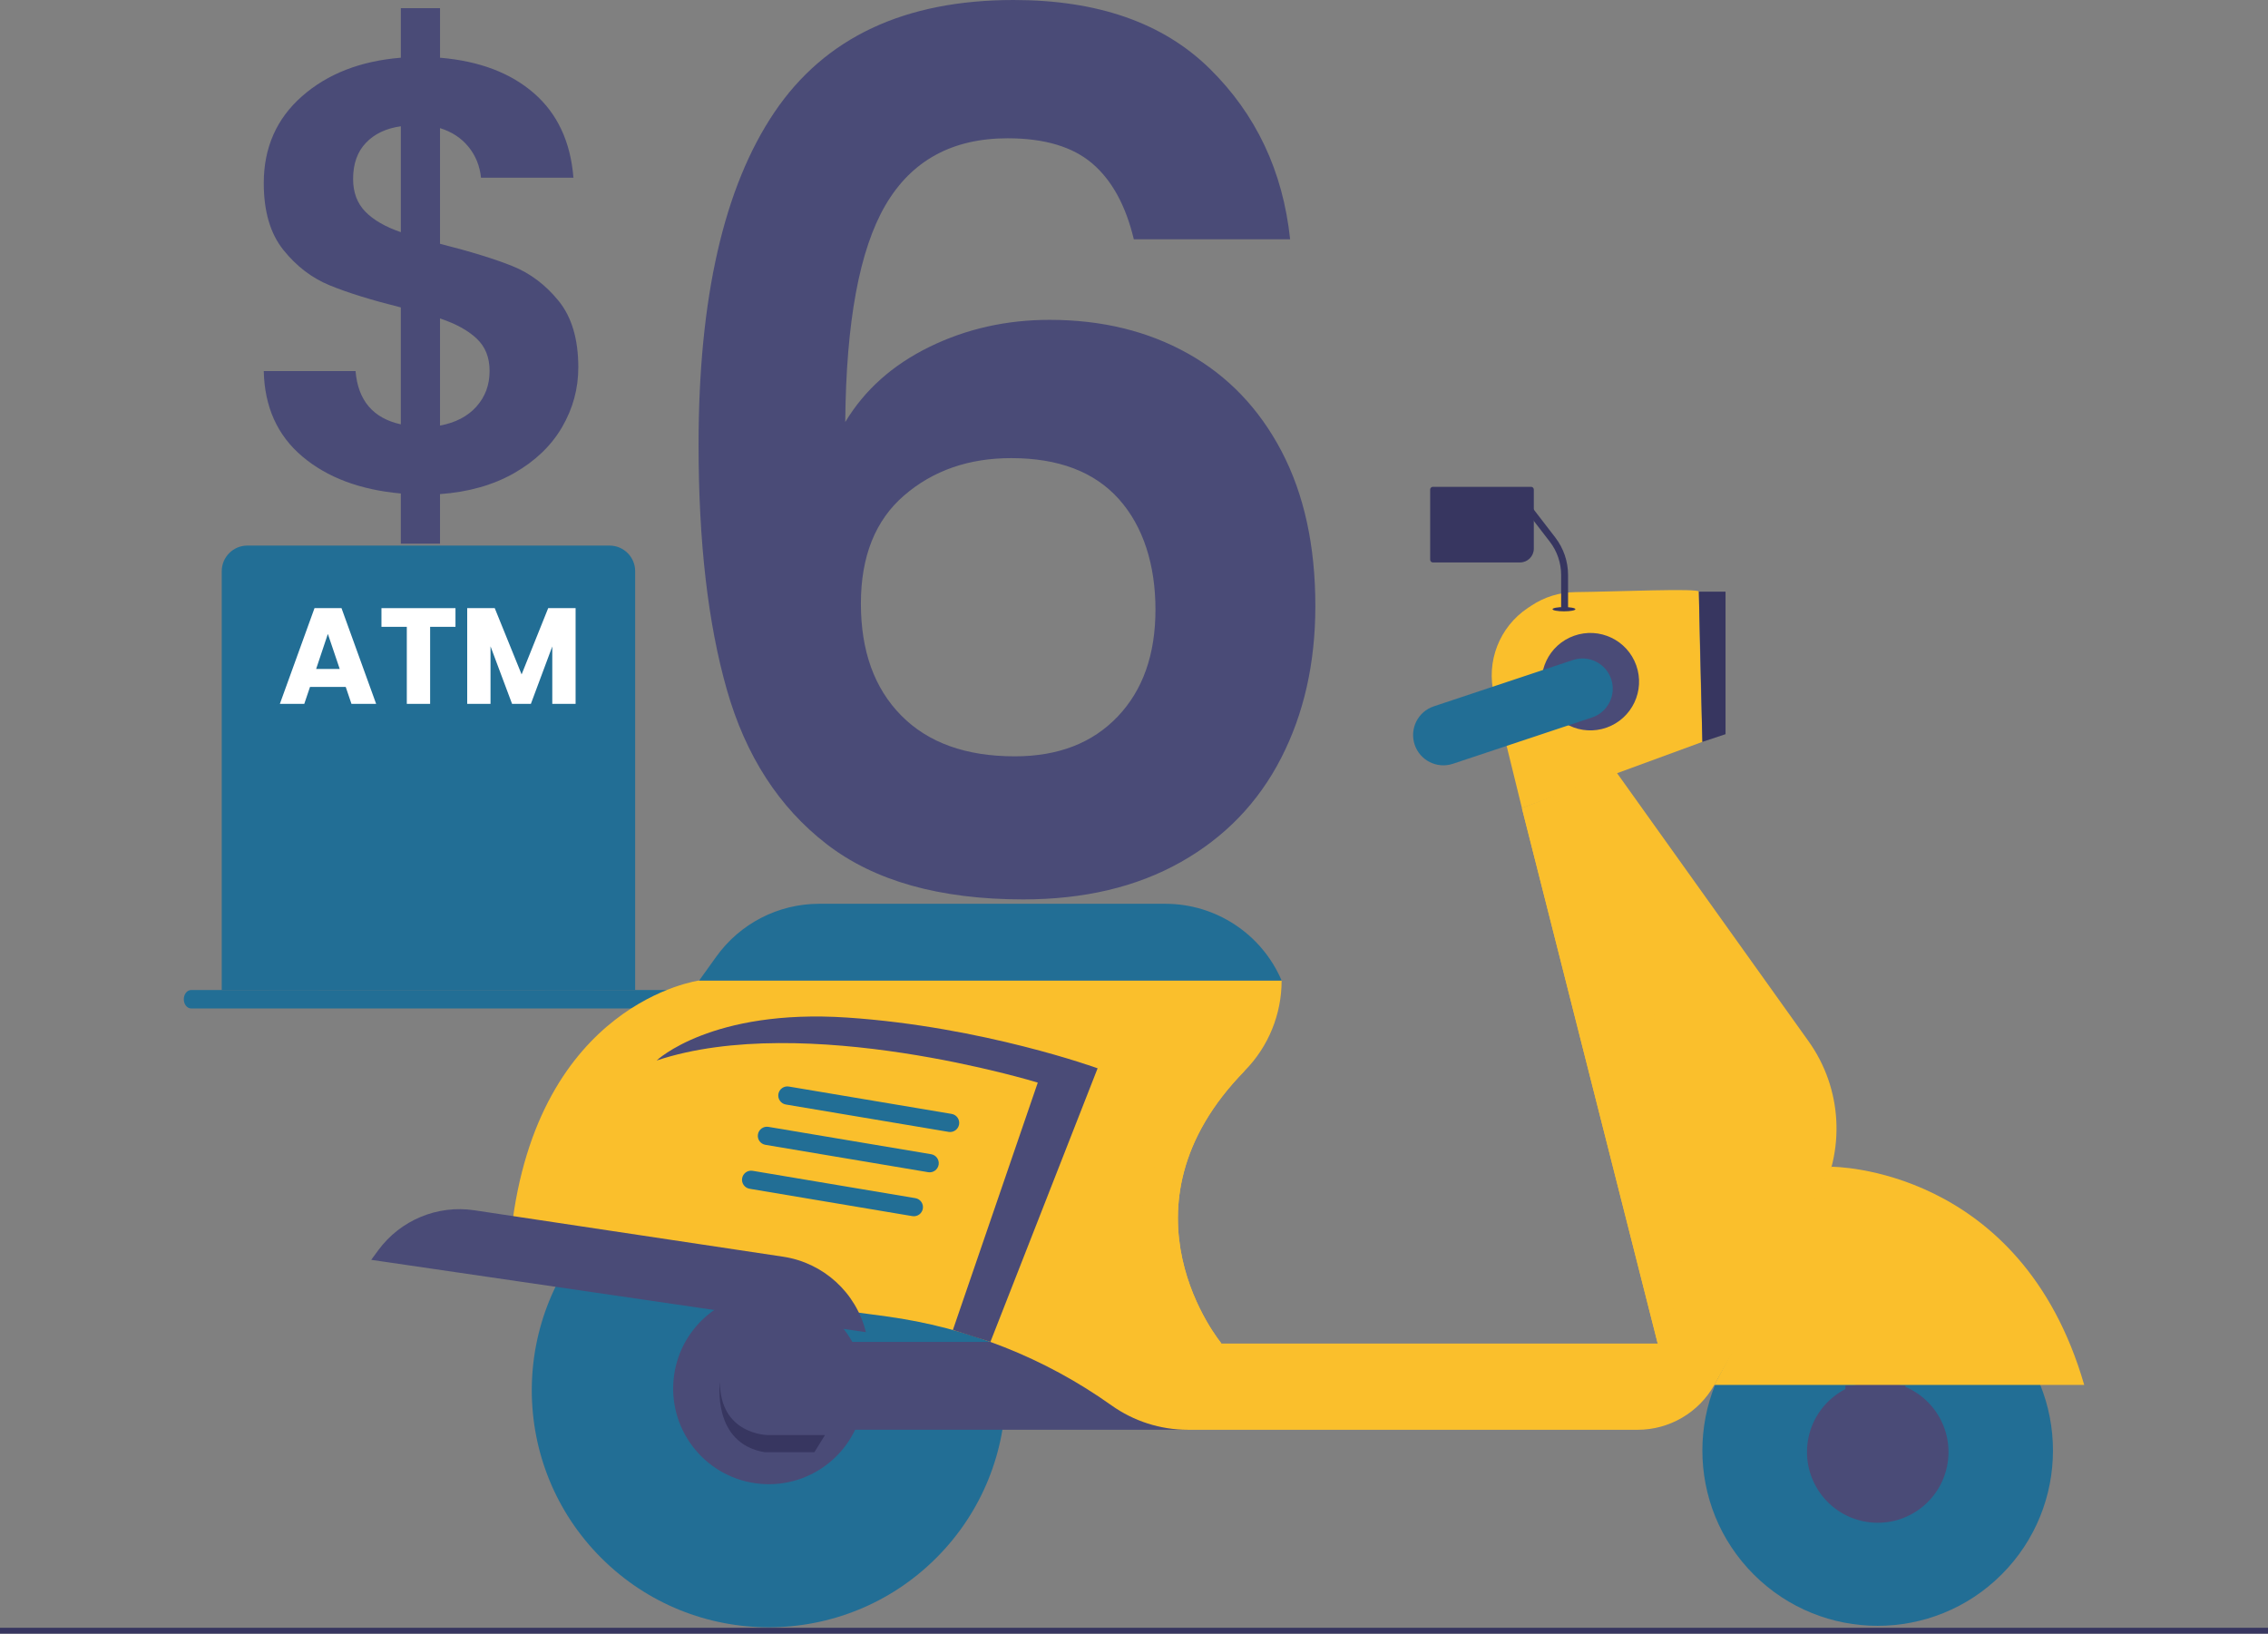 <?xml version="1.0" encoding="UTF-8"?>
<svg id="Layer_2" xmlns="http://www.w3.org/2000/svg" xmlns:xlink="http://www.w3.org/1999/xlink" viewBox="0 0 2076.99 1495.95">
  <rect x="0" y="0" width="2076.99" height="1495.95" fill="#808080" stroke="none"/>
  <defs>
    <style>
      .cls-1 {
        fill: #226e95;
      }

      .cls-2 {
        fill: #fabf2c;
      }

      .cls-3 {
        fill: #4a4b77;
      }

      .cls-4 {
        fill: #fff;
      }

      .cls-5 {
        fill: #373660;
      }

      .cls-6 {
        clip-path: url(#clippath);
      }
    </style>
    <clipPath id="clippath">
      <path class="cls-2" d="M1393.73,739.99l124.38,490.33h-399.44s-102.86-123.43,21.49-250.1c21.56-21.96,33.53-51.59,33.53-82.36h-533.38s-148.1,19.6-172.05,229.23c-1.99,17.44,10.42,33.24,27.81,35.6l315.86,42.77c74.22,10.05,144.89,37.99,205.92,81.42h0c20.46,14.56,44.96,22.38,70.07,22.38h411.78c29.11,0,55.95-15.69,70.23-41.06l94.23-167.37c26.18-46.5,23.09-103.95-7.93-147.37l-176.39-246.95-86.11,33.49Z"/>
    </clipPath>
  </defs>
  <g id="Layer_1-2" data-name="Layer_1">
    <g>
      <g>
        <path class="cls-3" d="M514.76,391.09c-9.9,17.01-24.48,31.02-43.72,42.03-19.25,11.02-41.95,17.46-68.09,19.34v45.4h-35.87v-45.96c-37.37-3.36-67.45-14.66-90.23-33.91-22.79-19.24-34.56-45.3-35.31-78.18h84.07c2.24,26.9,16.06,43.16,41.47,48.76v-107.05c-26.9-6.73-48.58-13.45-65.01-20.18-16.45-6.73-30.64-17.56-42.59-32.51-11.96-14.94-17.93-35.31-17.93-61.09,0-32.51,11.67-59.03,35.03-79.58,23.35-20.54,53.52-32.31,90.51-35.31V7.46h35.87v45.4c35.87,2.99,64.54,13.83,86.03,32.51,21.48,18.69,33.53,44.47,36.15,77.34h-84.63c-1.12-10.83-4.96-20.26-11.49-28.3-6.54-8.03-15.23-13.73-26.06-17.09v105.92c28.02,7.1,50.16,13.92,66.41,20.46,16.25,6.54,30.35,17.19,42.31,31.95,11.95,14.76,17.93,35.03,17.93,60.81,0,19.43-4.96,37.65-14.85,54.64ZM334.57,193.81c7.47,7.66,18.3,13.92,32.51,18.78v-96.96c-13.45,1.87-24.1,6.92-31.95,15.13-7.85,8.22-11.77,19.25-11.77,33.07,0,12.33,3.73,22.33,11.21,29.98ZM436.3,372.31c8.03-8.97,12.05-19.8,12.05-32.51s-3.92-22.23-11.77-29.7c-7.85-7.47-19.06-13.63-33.63-18.49v98.08c14.19-2.61,25.31-8.41,33.35-17.37Z"/>
        <path class="cls-3" d="M1000.34,149.75c-18-15.41-43.87-23.12-77.62-23.12-50.65,0-87.91,20.37-111.76,61.11-23.86,40.74-36.16,106.99-36.89,198.74,17.62-29.35,43.3-52.3,77.07-68.82,33.75-16.52,70.47-24.77,110.11-24.77,47.71,0,89.91,10.29,126.62,30.83,36.7,20.56,65.32,50.48,85.88,89.74,20.54,39.28,30.83,86.43,30.83,141.49,0,52.13-10.46,98.54-31.38,139.28-20.92,40.74-51.58,72.5-91.94,95.24-40.38,22.76-88.46,34.13-144.24,34.13-76.35,0-136.36-16.88-180.02-50.65-43.68-33.75-74.15-80.93-91.39-141.49-17.26-60.56-25.88-135.24-25.88-224.07,0-134.33,23.12-235.8,69.37-304.44C755.36,34.32,828.39,0,928.23,0c77.07,0,136.89,20.92,179.47,62.76,42.56,41.84,67.17,93.97,73.77,156.35h-143.14c-7.35-30.83-20.01-53.95-37.99-69.37ZM828.03,453.64c-26.43,22.76-39.64,55.79-39.64,99.1s12.28,77.45,36.89,102.4c24.58,24.96,59.27,37.44,104.05,37.44,39.64,0,71.02-12.11,94.14-36.33,23.12-24.22,34.68-56.88,34.68-98s-11.2-76.33-33.58-101.3c-22.4-24.95-55.24-37.44-98.55-37.44-38.92,0-71.57,11.39-97.99,34.13Z"/>
        <g>
          <g>
            <path class="cls-1" d="M226.52,499.59h331.7c12.94,0,23.45,10.51,23.45,23.45v383.54H203.07v-383.54c0-12.94,10.51-23.45,23.45-23.45Z"/>
            <g>
              <path class="cls-1" d="M609.69,923.46H175.06c-3.72,0-6.74-3.78-6.74-8.44h0c0-4.66,3.02-8.44,6.74-8.44h434.63c3.72,0,6.74,3.78,6.74,8.44h0c0,4.66-3.02,8.44-6.74,8.44Z"/>
              <rect class="cls-1" x="246.7" y="858.62" width="44.89" height="47.96"/>
              <rect class="cls-1" x="498.87" y="858.62" width="44.89" height="47.96"/>
            </g>
          </g>
          <g>
            <circle class="cls-1" cx="1719.54" cy="1328.25" r="160.53" transform="translate(-435.58 1604.93) rotate(-45)"/>
            <circle class="cls-3" cx="1719.54" cy="1329.55" r="64.79" transform="translate(131.72 2813.91) rotate(-80.78)"/>
          </g>
          <circle class="cls-1" cx="704.01" cy="1273.1" r="217.01" transform="translate(-694.02 870.7) rotate(-45)"/>
          <circle class="cls-3" cx="704.01" cy="1271.39" r="87.59" transform="translate(-623.85 1862.02) rotate(-85)"/>
          <path class="cls-3" d="M1087.92,1309.25h-357.32c-22.22,0-40.23-18.01-40.23-40.23h0c0-22.22,18.01-40.23,40.23-40.23h357.32v80.47Z"/>
          <g>
            <path class="cls-2" d="M1393.73,739.99l124.38,490.33h-399.44s-102.86-123.43,21.49-250.1c21.56-21.96,33.53-51.59,33.53-82.36h-533.38s-148.1,19.6-172.05,229.23c-1.99,17.44,10.42,33.24,27.81,35.6l315.86,42.77c74.22,10.05,144.89,37.99,205.92,81.42h0c20.46,14.56,44.96,22.38,70.07,22.38h411.78c29.11,0,55.95-15.69,70.23-41.06l94.23-167.37c26.18-46.5,23.09-103.95-7.93-147.37l-176.39-246.95-86.11,33.49Z"/>
            <g class="cls-6">
              <path class="cls-2" d="M1393.73,739.99l59.87-21.97s140.89,392.5,64.5,512.3c-76.38,119.8,0,0,0,0l-124.38-490.33"/>
              <path class="cls-2" d="M1140.15,980.21s-162.77,85.11-65.21,249.59h63.69l1.52-249.59"/>
            </g>
          </g>
          <path class="cls-1" d="M640.3,897.85h533.38l-.26-.59c-18.39-42.3-60.13-69.66-106.25-69.66h-317.01c-37.35,0-72.42,18.01-94.18,48.37l-15.68,21.88Z"/>
          <path class="cls-2" d="M1393.73,739.99l165.28-60.64s-2.49-85.31-3.24-137.57c-.05-3.33-77.15.07-113,.41-14.42.14-28.48,4.46-40.47,12.46l-3.17,2.11c-26.01,17.34-38.37,49.12-30.9,79.47l25.51,103.75Z"/>
          <polygon class="cls-5" points="1555.76 541.78 1580.22 541.78 1580.22 672.3 1559.01 679.34 1555.76 541.78"/>
          <path class="cls-2" d="M1569.92,1268.19l107.38-199.79s173.41-.62,231.38,199.79h-338.76Z"/>
          <path class="cls-3" d="M792.98,1219.88l-453.03-66.25,6.5-8.83c20.28-27.56,54.15-41.63,87.99-36.54l282.7,42.5c36.95,5.55,66.89,32.85,75.84,69.12h0Z"/>
          <path class="cls-3" d="M872.64,1217.86l77.73-226.51s-213.23-65.52-349.03-20.25c0,0,50.03-47.65,174.52-39.31,124.48,8.34,229.31,46.46,229.31,46.46l-98.17,250.53-34.35-10.92Z"/>
          <path class="cls-5" d="M755.49,1314.09h-52.42s-43.75-.24-43.75-48.52c0,0-7.67,55.92,40.75,64.2h45.75l9.68-15.67Z"/>
          <path class="cls-3" d="M1717.45,1349.83h0c-15.17,0-27.47-12.3-27.47-27.47v-53.69h54.93v53.69c0,15.17-12.3,27.47-27.47,27.47Z"/>
          <g>
            <circle class="cls-3" cx="1456.43" cy="624.11" r="44.61" transform="translate(-124.93 524) rotate(-19.57)"/>
            <path class="cls-1" d="M1295.51,681.84h0c-4.83-14.52,3.02-30.22,17.54-35.05l127.4-42.41c14.52-4.83,30.22,3.02,35.05,17.55h0c4.83,14.52-3.02,30.22-17.55,35.05l-127.4,42.41c-14.52,4.83-30.22-3.02-35.05-17.55Z"/>
          </g>
          <g>
            <g>
              <path class="cls-5" d="M1432.82,559.06c-1.75,0-3.16-1.42-3.16-3.16v-29.43c0-10.92-3.67-21.7-10.33-30.36l-24.81-32.22c-1.07-1.38-.81-3.37.58-4.44,1.38-1.07,3.37-.81,4.44.58l24.81,32.22c7.51,9.75,11.65,21.91,11.65,34.22v29.43c0,1.75-1.42,3.16-3.16,3.16Z"/>
              <path class="cls-5" d="M1442.72,557.85c0,1.08-4.69,1.95-10.47,1.95s-10.47-.87-10.47-1.95,4.69-1.95,10.47-1.95,10.47.87,10.47,1.95Z"/>
            </g>
            <path class="cls-5" d="M1312.21,445.78h89.94c1.37,0,2.49,1.12,2.49,2.49v54.13c0,6.97-5.66,12.62-12.62,12.62h-79.81c-1.37,0-2.49-1.12-2.49-2.49v-64.26c0-1.37,1.12-2.49,2.49-2.49Z"/>
          </g>
          <g>
            <path class="cls-1" d="M868.71,1036.46l-149.03-25.05c-4.54-.76-7.61-5.07-6.85-9.61h0c.76-4.54,5.07-7.61,9.61-6.84l149.03,25.05c4.54.76,7.61,5.07,6.84,9.61h0c-.76,4.54-5.07,7.61-9.61,6.85Z"/>
            <path class="cls-1" d="M849.98,1073.38l-149.03-25.05c-4.54-.76-7.61-5.07-6.84-9.61h0c.76-4.54,5.07-7.61,9.61-6.84l149.03,25.05c4.54.76,7.61,5.07,6.84,9.61h0c-.76,4.54-5.07,7.61-9.61,6.85Z"/>
            <path class="cls-1" d="M835.51,1113.61l-149.03-25.05c-4.54-.76-7.61-5.07-6.84-9.61h0c.76-4.54,5.07-7.61,9.61-6.84l149.03,25.05c4.54.76,7.61,5.07,6.84,9.61h0c-.76,4.54-5.07,7.61-9.61,6.84Z"/>
          </g>
          <g>
            <path class="cls-4" d="M316.6,629.05h-32.71l-5.24,15.48h-22.35l31.72-87.65h24.72l31.72,87.65h-22.6l-5.24-15.48ZM311.11,612.57l-10.86-32.09-10.74,32.09h21.6Z"/>
            <path class="cls-4" d="M417.12,556.88v17.11h-23.22v70.55h-21.35v-70.55h-23.22v-17.11h67.8Z"/>
            <path class="cls-4" d="M527.12,556.88v87.65h-21.35v-52.57l-19.6,52.57h-17.23l-19.73-52.69v52.69h-21.35v-87.65h25.22l24.6,60.68,24.35-60.68h25.1Z"/>
          </g>
        </g>
      </g>
      <rect class="cls-5" y="1490.54" width="2076.99" height="5.41"/>
    </g>
  </g>
</svg>